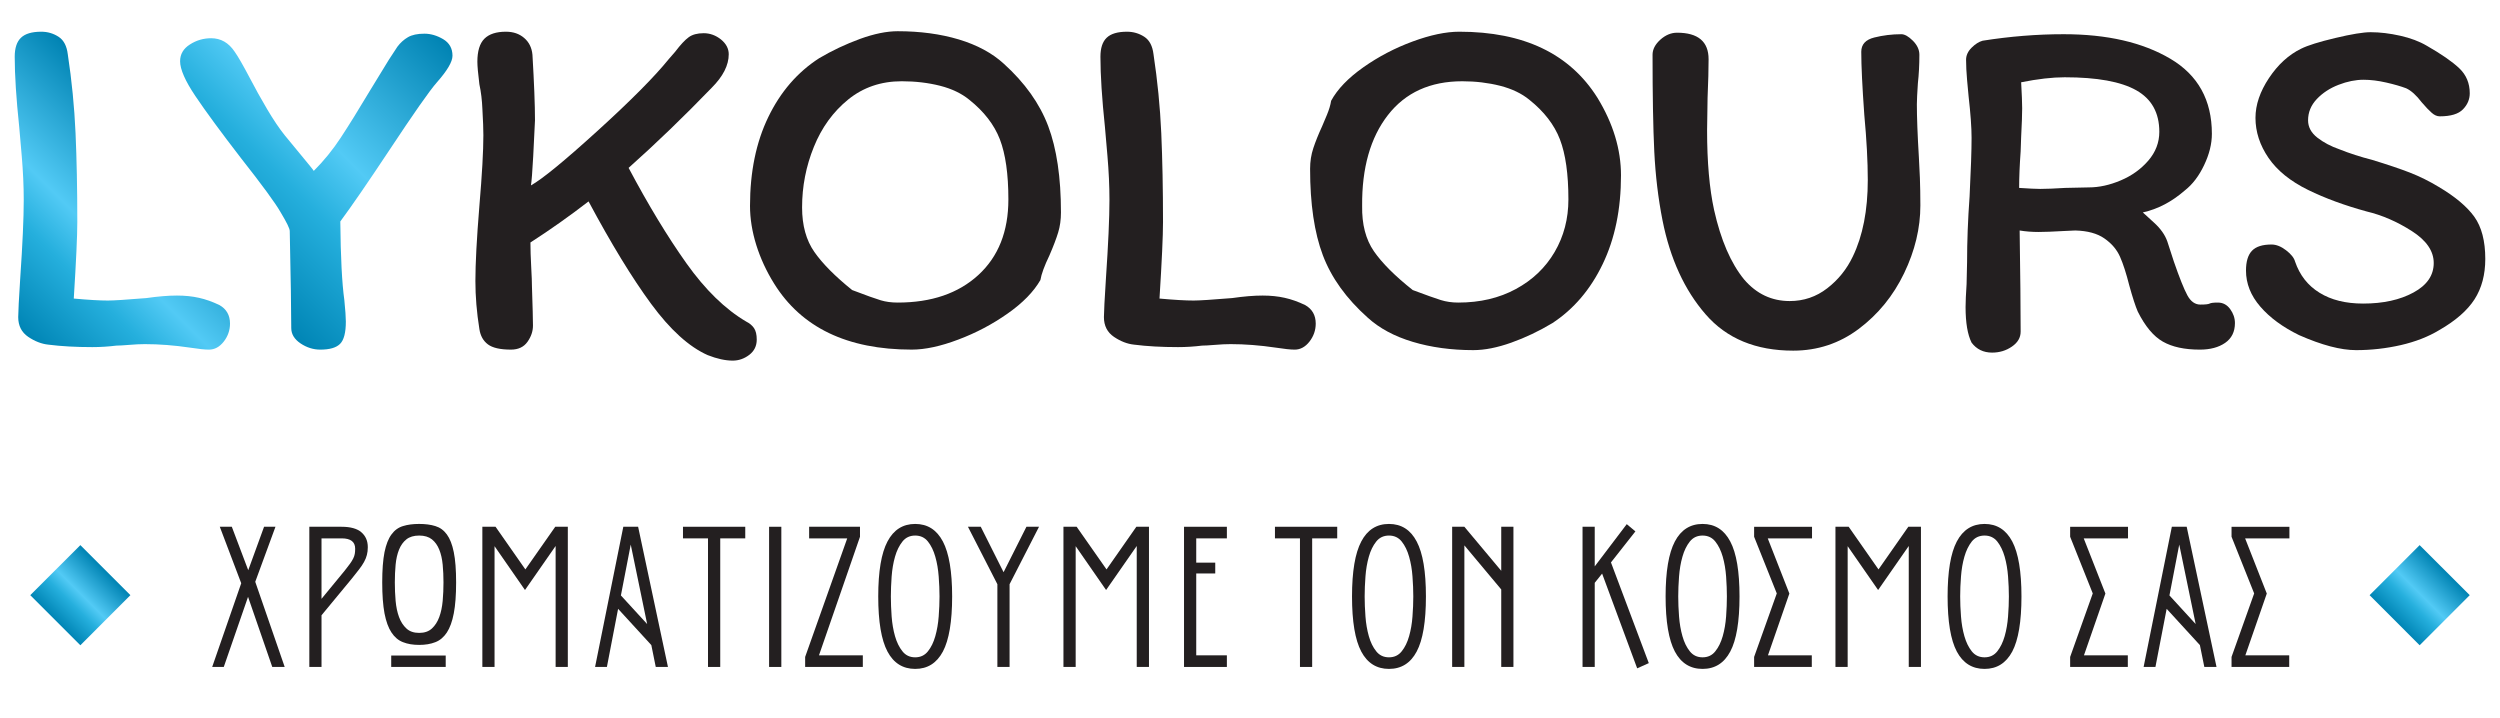 <?xml version="1.0" encoding="utf-8"?>
<!-- Generator: Adobe Illustrator 16.0.0, SVG Export Plug-In . SVG Version: 6.00 Build 0)  -->
<!DOCTYPE svg PUBLIC "-//W3C//DTD SVG 1.1//EN" "http://www.w3.org/Graphics/SVG/1.1/DTD/svg11.dtd">
<svg version="1.1" id="Layer_1" xmlns="http://www.w3.org/2000/svg" xmlns:xlink="http://www.w3.org/1999/xlink" x="0px" y="0px"
	 width="422.979px" height="121.5px" viewBox="0 0 422.979 121.5" enable-background="new 0 0 422.979 121.5" xml:space="preserve">
<g>
	<g>
		<linearGradient id="SVGID_1_" gradientUnits="userSpaceOnUse" x1="9.358" y1="104.938" x2="17.829" y2="96.466">
			<stop  offset="0" style="stop-color:#0085B5"/>
			<stop  offset="0.329" style="stop-color:#25AFDD"/>
			<stop  offset="0.516" style="stop-color:#52CAF5"/>
			<stop  offset="1" style="stop-color:#0083B3"/>
		</linearGradient>
		<polygon fill="url(#SVGID_1_)" points="13.595,109.173 5.123,100.699 13.595,92.231 22.063,100.699 		"/>
		<linearGradient id="SVGID_2_" gradientUnits="userSpaceOnUse" x1="405.147" y1="104.938" x2="413.621" y2="96.464">
			<stop  offset="0" style="stop-color:#0085B5"/>
			<stop  offset="0.329" style="stop-color:#25AFDD"/>
			<stop  offset="0.516" style="stop-color:#52CAF5"/>
			<stop  offset="1" style="stop-color:#0083B3"/>
		</linearGradient>
		<polygon fill="url(#SVGID_2_)" points="409.384,109.173 400.917,100.699 409.384,92.231 417.856,100.699 		"/>
	</g>
	<g>
		<linearGradient id="SVGID_3_" gradientUnits="userSpaceOnUse" x1="0.246" y1="52.571" x2="28.298" y2="24.52">
			<stop  offset="0" style="stop-color:#0085B5"/>
			<stop  offset="0.329" style="stop-color:#25AFDD"/>
			<stop  offset="0.516" style="stop-color:#52CAF5"/>
			<stop  offset="1" style="stop-color:#0083B3"/>
		</linearGradient>
		<path fill="url(#SVGID_3_)" d="M9.899,6.215c0.877,0.563,1.397,1.554,1.568,2.961c0.678,4.464,1.116,8.91,1.314,13.339
			c0.195,4.439,0.299,9.448,0.299,15.039c0,2.37-0.202,6.69-0.598,12.959c2.482,0.228,4.403,0.335,5.76,0.335
			c0.963,0,3.132-0.134,6.52-0.416c1.982-0.285,3.704-0.427,5.174-0.427c1.352,0,2.592,0.128,3.721,0.382
			c1.135,0.25,2.287,0.66,3.473,1.229c1.187,0.675,1.785,1.717,1.785,3.133c0,1.128-0.359,2.146-1.059,3.048
			c-0.711,0.906-1.546,1.356-2.501,1.356c-0.679,0-1.75-0.11-3.218-0.34c-2.654-0.393-5.197-0.591-7.625-0.591
			c-0.791,0-1.678,0.044-2.668,0.128c-0.99,0.081-1.707,0.123-2.158,0.123c-1.359,0.168-2.713,0.254-4.07,0.254
			c-2.766,0-5.25-0.137-7.453-0.419c-1.125-0.119-2.262-0.555-3.387-1.315c-1.127-0.766-1.694-1.876-1.694-3.345
			c0-0.85,0.114-3.021,0.337-6.522c0.398-5.816,0.598-10.247,0.598-13.304c0-2.371-0.117-4.854-0.342-7.451
			c-0.226-2.595-0.367-4.231-0.426-4.914c-0.504-4.797-0.76-8.748-0.76-11.855c0-1.467,0.349-2.541,1.059-3.217
			c0.707-0.684,1.852-1.02,3.43-1.02C8.052,5.365,9.024,5.652,9.899,6.215z"/>
		<linearGradient id="SVGID_4_" gradientUnits="userSpaceOnUse" x1="35.116" y1="42.494" x2="73.062" y2="4.548">
			<stop  offset="0" style="stop-color:#0085B5"/>
			<stop  offset="0.329" style="stop-color:#25AFDD"/>
			<stop  offset="0.516" style="stop-color:#52CAF5"/>
			<stop  offset="1" style="stop-color:#0083B3"/>
		</linearGradient>
		<path fill="url(#SVGID_4_)" d="M73.929,13.92c-1.247,1.408-3.952,5.285-8.134,11.606c-3.558,5.362-6.298,9.347-8.217,11.939
			c0.056,6.046,0.284,10.477,0.681,13.298c0.171,1.699,0.256,2.913,0.256,3.646c0,1.86-0.325,3.122-0.979,3.771
			c-0.652,0.65-1.762,0.973-3.346,0.973c-1.186,0-2.299-0.353-3.348-1.057c-1.043-0.708-1.563-1.571-1.563-2.589
			c0-2.932-0.086-8.413-0.256-16.427c0-0.401-0.51-1.443-1.529-3.14c-0.898-1.58-3.131-4.627-6.689-9.145
			c-3.439-4.459-6.025-7.977-7.75-10.547c-1.725-2.566-2.584-4.532-2.584-5.889c0-1.186,0.555-2.132,1.654-2.834
			c1.102-0.708,2.304-1.059,3.602-1.059c1.639,0,2.961,0.762,3.979,2.286c0.563,0.788,1.44,2.316,2.627,4.571
			c0.847,1.638,1.81,3.358,2.877,5.168c1.074,1.812,2.064,3.279,2.971,4.404l2.372,2.877c1.688,2.039,2.534,3.08,2.534,3.141
			c1.697-1.699,3.225-3.575,4.574-5.634c1.357-2.065,2.996-4.702,4.916-7.919l3.218-5.258l1.443-2.203
			c0.504-0.672,1.1-1.211,1.774-1.602c0.683-0.401,1.612-0.6,2.8-0.6c1.072,0,2.132,0.317,3.174,0.931
			c1.042,0.624,1.571,1.556,1.571,2.8C76.558,10.447,75.676,11.941,73.929,13.92z"/>
		<path fill="#231F20" d="M127.571,55.508c0.307,0.455,0.463,1.104,0.463,1.946c0,1.077-0.42,1.938-1.265,2.587
			c-0.854,0.648-1.785,0.973-2.8,0.973c-1.244,0-2.656-0.307-4.234-0.93c-3.168-1.407-6.355-4.305-9.575-8.68
			c-3.216-4.378-6.743-10.154-10.581-17.326c-3.223,2.485-6.495,4.802-9.834,6.949c0,1.185,0.045,2.551,0.129,4.104
			c0.086,1.554,0.13,2.699,0.13,3.432c0.108,3.276,0.17,5.454,0.17,6.522c0,0.962-0.31,1.878-0.931,2.753
			c-0.625,0.881-1.555,1.315-2.8,1.315c-1.802,0-3.106-0.298-3.892-0.887c-0.795-0.599-1.271-1.459-1.442-2.586
			c-0.454-2.825-0.675-5.534-0.675-8.136c0-2.933,0.221-7.167,0.675-12.707c0.451-5.307,0.675-9.283,0.675-11.939
			c0-1.016-0.053-2.482-0.164-4.404c-0.06-1.527-0.23-2.935-0.511-4.232c-0.224-1.809-0.341-3.08-0.341-3.814
			c0-1.81,0.399-3.104,1.188-3.896c0.791-0.788,2.002-1.186,3.644-1.186c1.245,0,2.269,0.354,3.089,1.062
			c0.818,0.702,1.287,1.646,1.398,2.835c0.282,4.8,0.428,8.5,0.428,11.095c-0.06,1.417-0.158,3.431-0.298,6.06
			c-0.146,2.625-0.269,4.275-0.386,4.953c1.919-1.07,5.692-4.164,11.311-9.271c5.621-5.113,9.617-9.14,11.99-12.076l1.101-1.267
			c0.899-1.185,1.663-2.001,2.286-2.454c0.617-0.454,1.469-0.684,2.535-0.684c1.073,0,2.047,0.359,2.927,1.057
			c0.87,0.711,1.315,1.547,1.315,2.502c0,1.865-0.966,3.756-2.885,5.676c-4.688,4.856-9.371,9.373-14.057,13.552
			c3.328,6.271,6.588,11.648,9.779,16.139c3.192,4.49,6.564,7.775,10.123,9.867C126.818,54.689,127.259,55.059,127.571,55.508z"/>
		<path fill="#231F20" d="M162.222,6.674c3.105,0.938,5.649,2.306,7.62,4.115c3.56,3.217,6.062,6.734,7.501,10.538
			c1.437,3.817,2.162,8.689,2.162,14.614c0,1.244-0.16,2.371-0.471,3.387c-0.309,1.021-0.8,2.321-1.485,3.898
			c-0.844,1.752-1.349,3.134-1.519,4.148c-1.135,1.981-2.979,3.873-5.547,5.676c-2.571,1.811-5.352,3.278-8.346,4.403
			c-2.998,1.137-5.617,1.699-7.879,1.699c-10.898,0-18.666-3.729-23.29-11.181c-1.304-2.089-2.306-4.268-3.013-6.521
			c-0.701-2.258-1.059-4.46-1.059-6.613c0-5.755,1.031-10.768,3.094-15.028c2.06-4.268,4.928-7.586,8.598-9.954
			c2.203-1.304,4.507-2.385,6.905-3.266c2.397-0.871,4.53-1.306,6.392-1.306C155.669,5.284,159.114,5.745,162.222,6.674z
			 M137.788,42.636c1.381,1.977,3.513,4.122,6.391,6.438c2.373,0.906,3.979,1.48,4.832,1.732c0.846,0.256,1.801,0.386,2.875,0.386
			c5.702,0,10.252-1.556,13.639-4.66c3.389-3.106,5.085-7.367,5.085-12.793c0-4.29-0.485-7.677-1.44-10.166
			c-0.965-2.484-2.685-4.711-5.172-6.692c-1.298-1.065-2.946-1.859-4.951-2.371c-2.006-0.504-4.164-0.762-6.479-0.762
			c-3.506,0-6.527,1.035-9.063,3.092c-2.542,2.066-4.48,4.732-5.803,8.005c-1.332,3.278-1.996,6.69-1.996,10.251
			C135.706,38.146,136.402,40.66,137.788,42.636z"/>
		<path fill="#231F20" d="M193.594,6.215c0.877,0.563,1.399,1.554,1.569,2.961c0.674,4.464,1.117,8.91,1.314,13.339
			c0.195,4.439,0.295,9.448,0.295,15.039c0,2.37-0.201,6.69-0.594,12.959c2.483,0.228,4.404,0.335,5.762,0.335
			c0.955,0,3.131-0.134,6.519-0.416c1.979-0.285,3.702-0.427,5.172-0.427c1.351,0,2.593,0.128,3.722,0.382
			c1.134,0.25,2.287,0.66,3.474,1.229c1.185,0.675,1.784,1.717,1.784,3.133c0,1.128-0.361,2.146-1.061,3.048
			c-0.708,0.906-1.545,1.356-2.498,1.356c-0.683,0-1.75-0.11-3.219-0.34c-2.654-0.393-5.197-0.591-7.631-0.591
			c-0.785,0-1.672,0.044-2.66,0.128c-0.99,0.081-1.711,0.123-2.162,0.123c-1.356,0.168-2.713,0.254-4.069,0.254
			c-2.765,0-5.249-0.137-7.451-0.419c-1.128-0.119-2.262-0.555-3.388-1.315c-1.127-0.766-1.697-1.876-1.697-3.345
			c0-0.85,0.117-3.021,0.34-6.522c0.395-5.816,0.597-10.247,0.597-13.304c0-2.371-0.119-4.854-0.341-7.451
			c-0.23-2.595-0.367-4.231-0.427-4.914c-0.503-4.797-0.759-8.748-0.759-11.855c0-1.467,0.35-2.541,1.058-3.217
			c0.707-0.684,1.853-1.02,3.431-1.02C191.748,5.365,192.72,5.652,193.594,6.215z"/>
		<path fill="#231F20" d="M239.024,57.838c-3.107-0.929-5.65-2.301-7.629-4.104c-3.609-3.222-6.137-6.734-7.58-10.549
			c-1.441-3.815-2.157-8.681-2.157-14.612c0-1.244,0.179-2.413,0.548-3.515c0.365-1.102,0.857-2.33,1.483-3.688
			c0.171-0.391,0.436-1.023,0.803-1.904c0.365-0.875,0.61-1.679,0.724-2.414c1.072-1.972,2.893-3.865,5.463-5.675
			c2.566-1.807,5.35-3.261,8.346-4.362c2.988-1.101,5.617-1.65,7.876-1.65c10.897,0,18.694,3.725,23.378,11.186
			c2.654,4.344,3.979,8.722,3.979,13.126c0,5.702-1.025,10.701-3.092,14.993c-2.059,4.292-4.898,7.621-8.508,9.993
			c-2.261,1.357-4.574,2.46-6.947,3.304c-2.373,0.847-4.521,1.272-6.441,1.272C245.544,59.239,242.127,58.77,239.024,57.838z
			 M232.454,42.512c1.384,2.002,3.574,4.19,6.57,6.563c2.253,0.845,3.837,1.408,4.738,1.689c0.902,0.283,1.893,0.429,2.971,0.429
			c3.668,0,6.91-0.761,9.736-2.29c2.824-1.527,5.008-3.614,6.563-6.267c1.552-2.654,2.33-5.62,2.33-8.896
			c0-4.29-0.479-7.677-1.438-10.166c-0.961-2.484-2.684-4.711-5.168-6.692c-1.297-1.065-2.954-1.859-4.955-2.371
			c-2.003-0.504-4.135-0.762-6.395-0.762c-5.42,0-9.611,1.904-12.58,5.719c-2.963,3.815-4.418,8.937-4.361,15.371
			C230.409,37.947,231.069,40.506,232.454,42.512z"/>
		<path fill="#231F20" d="M288.907,16.551l-0.082,5.502c0,5.362,0.396,9.853,1.184,13.469c1.135,5.077,2.824,9.005,5.086,11.768
			c2.09,2.434,4.66,3.645,7.707,3.645c2.371,0,4.488-0.717,6.352-2.16c1.867-1.44,3.305-3.232,4.326-5.375
			c1.69-3.499,2.533-7.826,2.533-12.963c0-3.106-0.196-6.775-0.59-11.01c-0.34-4.744-0.512-8.304-0.512-10.671
			c0-1.242,0.734-2.046,2.203-2.412s2.994-0.556,4.574-0.556c0.566,0,1.219,0.368,1.954,1.101c0.733,0.735,1.101,1.529,1.101,2.374
			c0,1.697-0.084,3.301-0.254,4.83c-0.113,1.69-0.172,2.875-0.172,3.56c0,2.143,0.109,5.137,0.342,8.979
			c0.049,0.955,0.109,2.116,0.17,3.473c0.049,1.349,0.081,2.901,0.081,4.653c0,3.84-0.919,7.67-2.753,11.477
			c-1.834,3.814-4.393,6.945-7.662,9.406c-3.279,2.458-6.975,3.685-11.1,3.685c-6.324,0-11.266-2.046-14.82-6.146
			c-3.559-4.093-5.993-9.386-7.289-15.882c-0.734-3.723-1.196-7.619-1.398-11.684c-0.197-4.071-0.291-9.515-0.291-16.351
			c0-0.904,0.435-1.749,1.31-2.544c0.874-0.785,1.821-1.187,2.839-1.187c3.559,0,5.332,1.502,5.332,4.49
			C289.077,11.66,289.026,13.834,288.907,16.551z"/>
		<path fill="#231F20" d="M377.323,52.291c0.535,0.734,0.809,1.527,0.809,2.372c0,1.47-0.556,2.586-1.656,3.348
			c-1.1,0.759-2.527,1.143-4.275,1.143c-2.595,0-4.687-0.45-6.268-1.356c-1.586-0.902-2.994-2.593-4.24-5.08
			c-0.391-0.902-0.87-2.372-1.432-4.408c-0.514-2.035-1.033-3.654-1.57-4.867c-0.539-1.214-1.412-2.244-2.631-3.092
			c-1.211-0.852-2.863-1.304-4.949-1.354l-1.867,0.086c-1.922,0.112-3.355,0.165-4.32,0.165c-1.127,0-2.201-0.081-3.217-0.251
			c0.111,7.451,0.17,13.152,0.17,17.111c0,1.017-0.495,1.86-1.484,2.535c-0.99,0.682-2.1,1.015-3.344,1.015
			c-1.468,0-2.629-0.563-3.475-1.689c-0.676-1.355-1.016-3.363-1.016-6.018c0-0.902,0.061-2.2,0.172-3.891l0.084-3.73
			c0-3.447,0.137-7.143,0.424-11.095c0.225-4.519,0.336-7.824,0.336-9.907c0-1.754-0.172-4.098-0.504-7.034
			c-0.061-0.561-0.145-1.485-0.256-2.756s-0.17-2.414-0.17-3.431c0-0.732,0.307-1.408,0.93-2.033
			c0.623-0.619,1.244-1.012,1.867-1.185c4.625-0.732,9.201-1.101,13.717-1.101c7.348,0,13.354,1.383,18.043,4.15
			c4.691,2.771,7.031,7.006,7.031,12.705c0,1.699-0.436,3.46-1.315,5.298c-0.869,1.836-1.96,3.261-3.259,4.278
			c-2.202,1.92-4.575,3.16-7.11,3.723c0.11,0.119,0.733,0.682,1.86,1.696s1.895,2.092,2.287,3.218l1.102,3.389
			c0.955,2.765,1.723,4.678,2.287,5.717c0.563,1.042,1.297,1.571,2.202,1.571c0.845,0,1.364-0.058,1.566-0.17
			c0.2-0.114,0.659-0.17,1.395-0.17C376.099,51.192,376.79,51.561,377.323,52.291z M345.179,31.963c1.016,0,2.428-0.058,4.234-0.17
			l3.985-0.086c1.749,0,3.554-0.393,5.421-1.188c1.861-0.785,3.412-1.902,4.658-3.345c1.236-1.438,1.861-3.063,1.861-4.868
			c0-3.224-1.299-5.561-3.896-7.029c-2.6-1.468-6.637-2.202-12.115-2.202c-2.09,0-4.541,0.282-7.365,0.845
			c0.111,2.032,0.172,3.5,0.172,4.404c0,1.077-0.061,2.681-0.172,4.83l-0.086,2.458c-0.17,2.368-0.255,4.431-0.255,6.181
			C343.317,31.905,344.504,31.963,345.179,31.963z"/>
		<path fill="#231F20" d="M418.673,50.637c-1.223,1.895-3.212,3.632-5.976,5.216c-1.862,1.125-4.038,1.971-6.519,2.54
			c-2.486,0.564-5.002,0.847-7.546,0.847c-2.595,0-5.813-0.847-9.653-2.544c-2.766-1.357-4.958-2.961-6.563-4.83
			c-1.612-1.86-2.413-3.893-2.413-6.094c0-1.527,0.34-2.644,1.014-3.346c0.675-0.708,1.777-1.057,3.304-1.057
			c0.794,0,1.613,0.324,2.458,0.971c0.846,0.648,1.355,1.282,1.523,1.904c0.788,2.313,2.17,4.08,4.15,5.291
			c1.973,1.223,4.43,1.827,7.367,1.827c3.389,0,6.23-0.622,8.518-1.869c2.286-1.237,3.43-2.901,3.43-4.993
			c0-2.032-1.246-3.84-3.729-5.419c-2.482-1.587-5.026-2.688-7.62-3.304c-3.73-1.021-7.033-2.234-9.91-3.645
			c-2.996-1.468-5.226-3.277-6.695-5.42c-1.469-2.148-2.204-4.406-2.204-6.775c0-2.202,0.767-4.448,2.286-6.734
			c1.527-2.286,3.338-3.941,5.428-4.958c1.125-0.563,3.063-1.17,5.8-1.818c2.735-0.653,4.731-0.979,5.97-0.979
			c1.58,0,3.25,0.205,5.001,0.596c1.747,0.393,3.243,0.957,4.489,1.69c2.483,1.419,4.318,2.689,5.504,3.814
			c1.188,1.128,1.775,2.544,1.775,4.234c0,1.015-0.374,1.92-1.145,2.712c-0.758,0.792-2.072,1.188-3.933,1.188
			c-0.454,0-0.905-0.194-1.358-0.599c-0.452-0.39-1.015-0.981-1.691-1.773c-0.903-1.188-1.781-1.981-2.627-2.372
			c-0.904-0.342-2.031-0.666-3.387-0.976c-1.357-0.309-2.629-0.468-3.814-0.468c-1.355,0-2.768,0.28-4.233,0.852
			c-1.468,0.565-2.698,1.368-3.687,2.41c-0.989,1.05-1.479,2.244-1.479,3.601c0,1.134,0.521,2.107,1.564,2.926
			c1.047,0.821,2.302,1.477,3.771,1.99c1.69,0.673,3.524,1.271,5.504,1.774c2.595,0.794,4.729,1.512,6.394,2.158
			c1.668,0.652,3.295,1.46,4.874,2.416c2.764,1.639,4.77,3.32,6.015,5.044c1.238,1.726,1.861,4.106,1.861,7.153
			C420.489,46.473,419.883,48.75,418.673,50.637z"/>
	</g>
	<g>
		<g>
			<path fill="#231F20" d="M46.065,112.842l-4.098-11.861l-4.105,11.861h-1.961l4.912-14.161l-3.625-9.557h2.033L42,96.477
				l2.678-7.353h1.929l-3.42,9.312l4.98,14.406H46.065z"/>
			<path fill="#231F20" d="M62.229,92.578c0,0.498-0.052,0.938-0.158,1.323c-0.097,0.38-0.252,0.776-0.471,1.167
				c-0.217,0.391-0.49,0.813-0.833,1.252c-0.335,0.443-0.753,0.971-1.25,1.582l-5.119,6.195v8.744h-2.063V89.124h5.451
				c1.514,0,2.635,0.31,3.354,0.932C61.864,90.68,62.229,91.516,62.229,92.578z M58.298,96.576c0.359-0.453,0.662-0.839,0.897-1.168
				c0.237-0.326,0.423-0.629,0.558-0.896c0.138-0.278,0.229-0.538,0.273-0.801c0.042-0.256,0.067-0.543,0.067-0.867
				c0-1.172-0.761-1.757-2.272-1.757h-3.423v10.231L58.298,96.576z"/>
			<path fill="#231F20" d="M70.921,109.113c-1.049,0-1.955-0.15-2.734-0.461c-0.783-0.299-1.436-0.85-1.955-1.645
				c-0.524-0.785-0.912-1.866-1.177-3.228c-0.256-1.37-0.386-3.114-0.386-5.238c0-2.123,0.13-3.826,0.386-5.119
				c0.265-1.284,0.652-2.288,1.177-2.994c0.52-0.716,1.172-1.186,1.955-1.421c0.779-0.245,1.686-0.362,2.734-0.362
				c1.037,0,1.951,0.117,2.734,0.362c0.781,0.235,1.433,0.705,1.953,1.421c0.518,0.706,0.909,1.71,1.168,2.994
				c0.266,1.293,0.395,2.996,0.395,5.119c0,2.124-0.129,3.868-0.395,5.238c-0.259,1.361-0.65,2.442-1.168,3.228
				c-0.521,0.795-1.172,1.346-1.953,1.645C72.872,108.963,71.958,109.113,70.921,109.113z M66.19,112.842v-1.933h9.22v1.933H66.19z
				 M70.921,107.081c0.9,0,1.616-0.247,2.158-0.748c0.541-0.497,0.951-1.146,1.245-1.944c0.295-0.808,0.482-1.712,0.575-2.727
				c0.09-1.021,0.135-2.059,0.135-3.12c0-1.042-0.045-2.039-0.135-3.003c-0.093-0.956-0.28-1.801-0.575-2.533
				c-0.294-0.735-0.704-1.32-1.245-1.752c-0.542-0.424-1.258-0.643-2.158-0.643s-1.627,0.219-2.16,0.643
				c-0.541,0.432-0.959,1.017-1.252,1.752c-0.294,0.732-0.483,1.577-0.575,2.533c-0.089,0.964-0.132,1.961-0.132,3.003
				c0,1.062,0.043,2.099,0.132,3.12c0.092,1.015,0.281,1.919,0.575,2.727c0.293,0.799,0.711,1.447,1.252,1.944
				C69.294,106.834,70.021,107.081,70.921,107.081z"/>
			<path fill="#231F20" d="M96.071,89.124v23.718h-2.064V92.375l-5.184,7.451l-5.15-7.418v20.434h-2.063V89.124h2.233l5.045,7.218
				l5.055-7.218H96.071z"/>
			<path fill="#231F20" d="M110.2,109.146l-5.623-6.137l-1.894,9.832h-2.001l4.777-23.718h2.506l5.047,23.718h-2.064L110.2,109.146z
				 M109.493,105.585l-2.777-13.446l-1.664,8.605L109.493,105.585z"/>
			<path fill="#231F20" d="M121.858,91.088v21.754h-2.07V91.088h-4.234v-1.964h10.537v1.964H121.858z"/>
			<path fill="#231F20" d="M130.124,89.124h2.071v23.718h-2.071V89.124z"/>
			<path fill="#231F20" d="M143.342,91.088h-6.444v-1.964h8.605v1.694l-6.939,20.058h7.418v1.966h-9.758v-1.696L143.342,91.088z"/>
			<path fill="#231F20" d="M154.842,113.173c-2.083,0-3.648-0.979-4.688-2.938c-1.045-1.967-1.564-5.073-1.564-9.318
				c0-4.228,0.52-7.328,1.564-9.301c1.039-1.981,2.604-2.97,4.688-2.97c2.085,0,3.642,0.988,4.687,2.97
				c1.039,1.973,1.566,5.073,1.566,9.301c0,4.245-0.527,7.352-1.566,9.318C158.483,112.193,156.927,113.173,154.842,113.173z
				 M154.842,111.214c0.901,0,1.618-0.338,2.159-1.021c0.543-0.673,0.954-1.525,1.244-2.554c0.295-1.03,0.483-2.14,0.574-3.336
				c0.092-1.2,0.139-2.325,0.139-3.387c0-1.044-0.047-2.162-0.139-3.378c-0.091-1.203-0.279-2.326-0.574-3.348
				c-0.29-1.028-0.701-1.88-1.244-2.563c-0.541-0.676-1.258-1.016-2.159-1.016c-0.9,0-1.622,0.34-2.157,1.016
				c-0.543,0.684-0.961,1.535-1.255,2.563c-0.294,1.021-0.482,2.145-0.573,3.348c-0.086,1.216-0.13,2.334-0.13,3.378
				c0,1.062,0.044,2.187,0.13,3.387c0.091,1.196,0.279,2.306,0.573,3.336c0.294,1.028,0.712,1.881,1.255,2.554
				C153.22,110.876,153.941,111.214,154.842,111.214z"/>
			<path fill="#231F20" d="M175.794,89.124l-4.982,9.72v13.998h-2.064V98.844l-4.98-9.72h2.17l3.859,7.688l3.866-7.688H175.794z"/>
			<path fill="#231F20" d="M194.397,89.124v23.718h-2.071V92.375l-5.185,7.451l-5.146-7.418v20.434h-2.068V89.124h2.233l5.055,7.218
				l5.045-7.218H194.397z"/>
			<path fill="#231F20" d="M200.327,89.124h7.25v1.964h-5.184v4.106h3.217v1.831h-3.217v13.851h5.184v1.966h-7.25V89.124z"/>
			<path fill="#231F20" d="M222.007,91.088v21.754h-2.064V91.088h-4.232v-1.964h10.535v1.964H222.007z"/>
			<path fill="#231F20" d="M235.003,113.173c-2.084,0-3.649-0.979-4.688-2.938c-1.045-1.967-1.565-5.073-1.565-9.318
				c0-4.228,0.521-7.328,1.565-9.301c1.038-1.981,2.604-2.97,4.688-2.97c2.086,0,3.65,0.988,4.687,2.97
				c1.048,1.973,1.565,5.073,1.565,9.301c0,4.245-0.518,7.352-1.565,9.318C238.653,112.193,237.089,113.173,235.003,113.173z
				 M235.003,111.214c0.899,0,1.617-0.338,2.158-1.021c0.543-0.673,0.959-1.525,1.248-2.554c0.291-1.03,0.488-2.14,0.572-3.336
				c0.092-1.2,0.137-2.325,0.137-3.387c0-1.044-0.045-2.162-0.137-3.378c-0.084-1.203-0.281-2.326-0.572-3.348
				c-0.289-1.028-0.705-1.88-1.248-2.563c-0.541-0.676-1.259-1.016-2.158-1.016c-0.901,0-1.617,0.34-2.158,1.016
				c-0.543,0.684-0.961,1.535-1.25,2.563c-0.289,1.021-0.486,2.145-0.571,3.348c-0.091,1.216-0.136,2.334-0.136,3.378
				c0,1.062,0.045,2.187,0.136,3.387c0.085,1.196,0.282,2.306,0.571,3.336c0.289,1.028,0.707,1.881,1.25,2.554
				C233.386,110.876,234.102,111.214,235.003,111.214z"/>
			<path fill="#231F20" d="M256.06,89.124v23.718h-2.063V99.729l-6.237-7.455v20.568h-2.068V89.124h2.068l6.237,7.452v-7.452H256.06
				z"/>
			<path fill="#231F20" d="M271.065,97.048l-1.25,1.56v14.234h-2.063V89.124h2.063v6.704l5.418-7.147l1.464,1.225l-4.136,5.249
				l6.402,17.039l-1.967,0.883L271.065,97.048z"/>
			<path fill="#231F20" d="M288.06,113.173c-2.084,0-3.643-0.979-4.688-2.938c-1.039-1.967-1.566-5.073-1.566-9.318
				c0-4.228,0.527-7.328,1.566-9.301c1.045-1.981,2.604-2.97,4.688-2.97s3.65,0.988,4.687,2.97c1.047,1.973,1.565,5.073,1.565,9.301
				c0,4.245-0.519,7.352-1.565,9.318C291.71,112.193,290.144,113.173,288.06,113.173z M288.06,111.214
				c0.9,0,1.621-0.338,2.158-1.021c0.543-0.673,0.959-1.525,1.253-2.554c0.294-1.03,0.484-2.14,0.573-3.336
				c0.086-1.2,0.131-2.325,0.131-3.387c0-1.044-0.045-2.162-0.131-3.378c-0.089-1.203-0.279-2.326-0.573-3.348
				c-0.294-1.028-0.71-1.88-1.253-2.563c-0.537-0.676-1.258-1.016-2.158-1.016c-0.901,0-1.617,0.34-2.159,1.016
				c-0.542,0.684-0.956,1.535-1.245,2.563c-0.294,1.021-0.483,2.145-0.575,3.348c-0.091,1.216-0.137,2.334-0.137,3.378
				c0,1.062,0.046,2.187,0.137,3.387c0.092,1.196,0.281,2.306,0.575,3.336c0.289,1.028,0.703,1.881,1.245,2.554
				C286.442,110.876,287.158,111.214,288.06,111.214z"/>
			<path fill="#231F20" d="M306.541,110.876v1.966h-9.759v-1.696l3.834-10.743l-3.834-9.588v-1.69h9.797v1.964h-7.49l3.657,9.334
				l-3.624,10.454H306.541z"/>
			<path fill="#231F20" d="M325.009,89.124v23.718h-2.064V92.375l-5.184,7.451l-5.152-7.418v20.434h-2.066V89.124h2.238l5.045,7.218
				l5.044-7.218H325.009z"/>
			<path fill="#231F20" d="M335.768,113.173c-2.083,0-3.647-0.979-4.693-2.938c-1.039-1.967-1.557-5.073-1.557-9.318
				c0-4.228,0.518-7.328,1.557-9.301c1.046-1.981,2.61-2.97,4.693-2.97c2.081,0,3.642,0.988,4.69,2.97
				c1.035,1.973,1.557,5.073,1.557,9.301c0,4.245-0.521,7.352-1.557,9.318C339.409,112.193,337.849,113.173,335.768,113.173z
				 M335.768,111.214c0.899,0,1.618-0.338,2.16-1.021c0.535-0.673,0.95-1.525,1.245-2.554c0.294-1.03,0.482-2.14,0.574-3.336
				c0.092-1.2,0.138-2.325,0.138-3.387c0-1.044-0.046-2.162-0.138-3.378c-0.092-1.203-0.28-2.326-0.574-3.348
				c-0.295-1.028-0.71-1.88-1.245-2.563c-0.542-0.676-1.261-1.016-2.16-1.016c-0.897,0-1.624,0.34-2.165,1.016
				c-0.535,0.684-0.951,1.535-1.244,2.563c-0.296,1.021-0.484,2.145-0.574,3.348c-0.094,1.216-0.139,2.334-0.139,3.378
				c0,1.062,0.045,2.187,0.139,3.387c0.09,1.196,0.278,2.306,0.574,3.336c0.293,1.028,0.709,1.881,1.244,2.554
				C334.144,110.876,334.87,111.214,335.768,111.214z"/>
			<path fill="#231F20" d="M360.009,110.876v1.966h-9.758v-1.696l3.826-10.743l-3.826-9.588v-1.69h9.79v1.964h-7.491l3.666,9.334
				l-3.629,10.454H360.009z"/>
			<path fill="#231F20" d="M372.204,109.146l-5.623-6.137l-1.899,9.832h-1.999l4.775-23.718h2.512l5.046,23.718h-2.063
				L372.204,109.146z M371.489,105.585l-2.779-13.446l-1.658,8.605L371.489,105.585z"/>
			<path fill="#231F20" d="M387.317,110.876v1.966h-9.759v-1.696l3.827-10.743l-3.827-9.588v-1.69h9.792v1.964h-7.494l3.665,9.334
				l-3.628,10.454H387.317z"/>
		</g>
	</g>
</g>
</svg>
